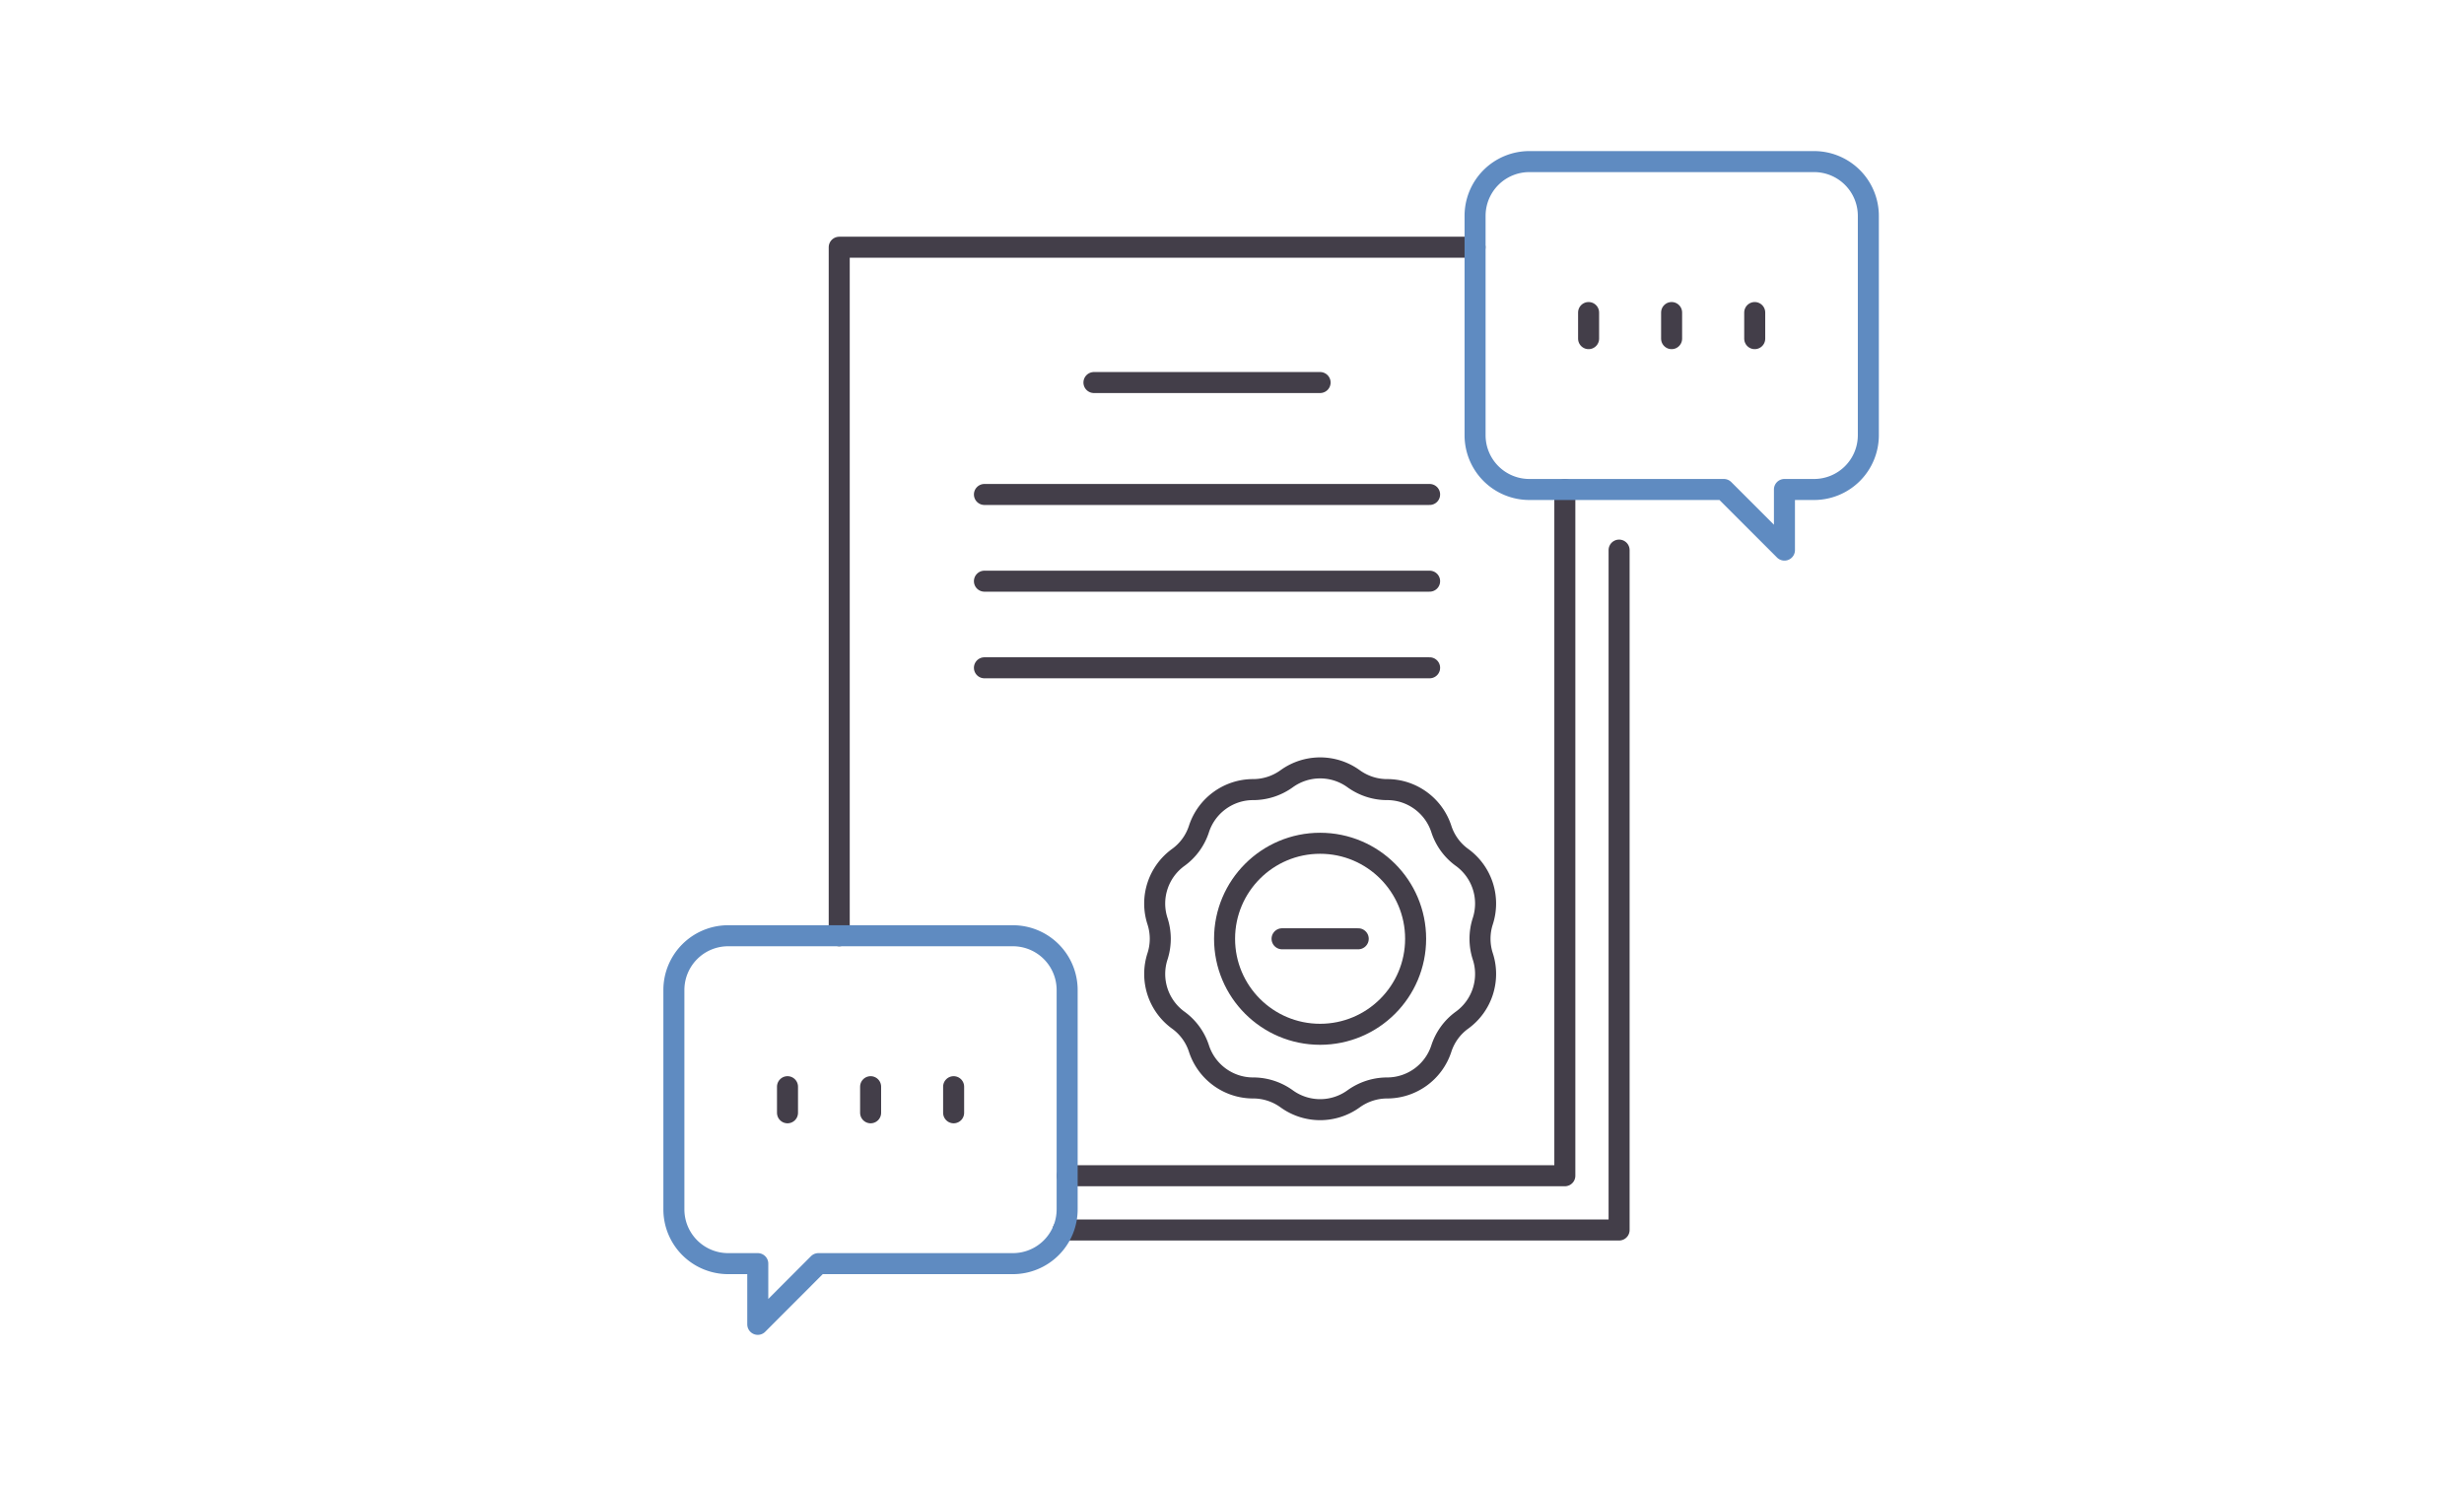 <svg id="_レイヤー_1" xmlns="http://www.w3.org/2000/svg" viewBox="0 0 252 152"><defs><style>.cls-2,.cls-3{fill:none;stroke:#433e49;stroke-linecap:round;stroke-linejoin:round;stroke-width:2.15px}.cls-3{stroke:#5f8bc1}</style></defs><path d="M252 0H0v152h252V0z" fill="none" stroke-width="0"/><path class="cls-2" d="M165.59 56.27v69.55h-56.86m-22.9-30.1V25.29h65.02"/><path class="cls-2" d="M160.04 50.07v70.2h-50.89m2.73-81.14h23.13"/><path class="cls-2" d="M138.44 79.66c1 .72 2.19 1.11 3.43 1.11 2.52 0 4.76 1.63 5.54 4.03a5.784 5.784 0 002.12 2.91 5.833 5.833 0 012.12 6.52 5.827 5.827 0 000 3.6c.78 2.4-.07 5.03-2.12 6.52-1 .72-1.74 1.74-2.12 2.91a5.833 5.833 0 01-5.54 4.03c-1.23 0-2.43.39-3.43 1.11a5.84 5.84 0 01-6.85 0 5.85 5.85 0 00-3.43-1.11c-2.52 0-4.76-1.63-5.54-4.03a5.784 5.784 0 00-2.12-2.91 5.833 5.833 0 01-2.12-6.52c.38-1.17.38-2.43 0-3.6-.78-2.4.07-5.03 2.12-6.52 1-.72 1.74-1.74 2.12-2.91.78-2.4 3.02-4.03 5.54-4.03 1.23 0 2.43-.39 3.43-1.11a5.84 5.84 0 016.85 0z"/><circle class="cls-2" cx="135.01" cy="96.03" r="9.77"/><path class="cls-2" d="M131.12 96.03h7.79m-38.23-45.45h45.53m-45.53 8.87h45.53m-45.53 8.86h45.53"/><path class="cls-3" d="M103.6 95.72H74.47a5.55 5.55 0 00-5.55 5.55v22.44a5.55 5.55 0 005.55 5.55h3.03v6.21l6.2-6.21h19.89a5.55 5.55 0 005.55-5.55v-22.44a5.55 5.55 0 00-5.55-5.55z"/><path class="cls-2" d="M80.54 111.16v2.67m8.5-2.67v2.67m8.49-2.67v2.67"/><path class="cls-3" d="M156.4 16.53h29.13a5.55 5.55 0 015.55 5.55v22.44a5.55 5.55 0 01-5.55 5.55h-3.03v6.2l-6.2-6.2h-19.89a5.55 5.55 0 01-5.55-5.55V22.08a5.55 5.55 0 015.55-5.55z"/><path class="cls-2" d="M179.46 31.97v2.67m-8.5-2.67v2.67m-8.49-2.67v2.67"/></svg>